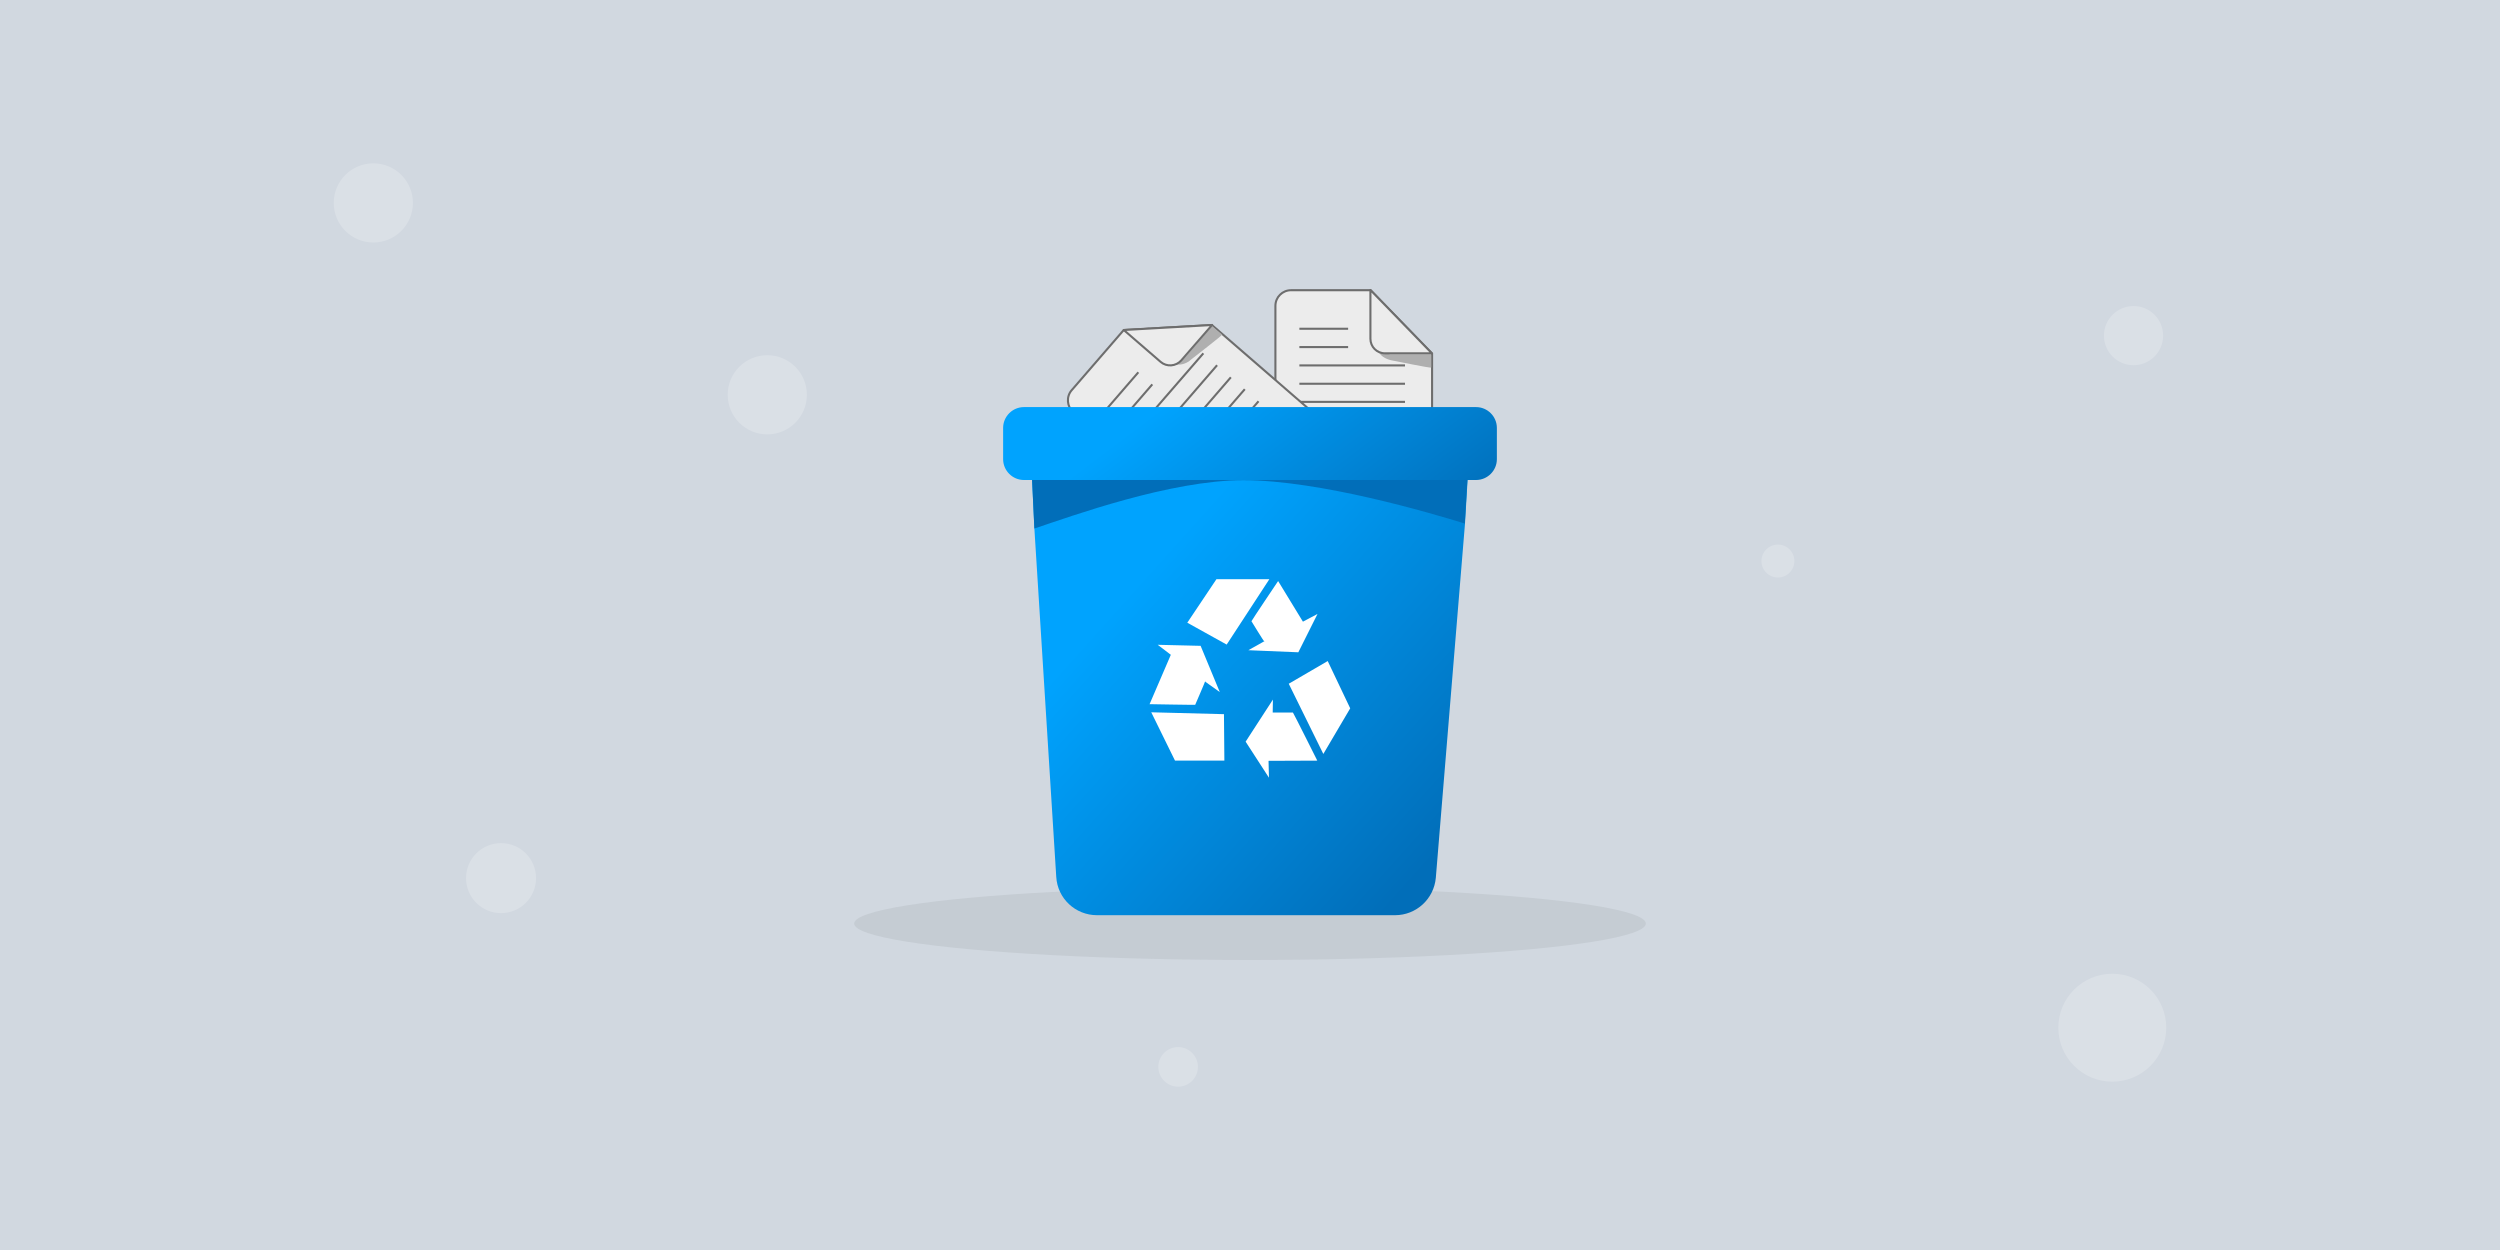 <?xml version="1.0" encoding="utf-8"?>
<!-- Generator: Adobe Illustrator 26.0.3, SVG Export Plug-In . SVG Version: 6.00 Build 0)  -->
<!DOCTYPE svg PUBLIC "-//W3C//DTD SVG 1.1//EN" "http://www.w3.org/Graphics/SVG/1.1/DTD/svg11.dtd">
<svg version="1.1" id="Layer_1" xmlns:x="http://ns.adobe.com/Extensibility/1.0/" xmlns:i="http://ns.adobe.com/AdobeIllustrator/10.0/" xmlns:graph="http://ns.adobe.com/Graphs/1.0/"
	 xmlns="http://www.w3.org/2000/svg" xmlns:xlink="http://www.w3.org/1999/xlink" x="0px" y="0px" width="1200px" height="600px"
	 viewBox="0 0 1200 600" style="enable-background:new 0 0 1200 600;" xml:space="preserve">
<style type="text/css">
	.st0{fill:#D1D8E0;}
	.st1{opacity:0.2;}
	.st2{fill:#FFFFFF;}
	.st3{fill:#C5CCD3;}
	.st4{fill:#ECECEC;stroke:#6D6D6D;stroke-miterlimit:10;}
	.st5{fill:#AFAFAF;}
	.st6{fill:#ECECEC;stroke:#6D6D6D;stroke-linejoin:round;stroke-miterlimit:10;}
	.st7{fill:url(#SVGID_1_);}
	.st8{fill:#016EB9;}
	.st9{fill:url(#SVGID_00000160185742987199744510000007441800726671942540_);}
</style>
<g>
	<rect class="st0" width="1200" height="600"/>
	<g class="st1">
		<circle class="st2" cx="1024.1" cy="161.1" r="14.2"/>
		<circle class="st2" cx="853.4" cy="269.3" r="7.9"/>
		<circle class="st2" cx="240.5" cy="421.5" r="16.8"/>
		<circle class="st2" cx="565.5" cy="512.1" r="9.5"/>
		<circle class="st2" cx="368.3" cy="189.5" r="19"/>
		<circle class="st2" cx="1013.9" cy="493.3" r="25.9"/>
		<circle class="st2" cx="179.2" cy="97.4" r="19"/>
	</g>
</g>
<g>
	<ellipse class="st3" cx="600" cy="443.3" rx="190" ry="17.5"/>
	<g>
		<g>
			<g>
				<g>
					<g>
						<g>
							<g>
								<g>
									<g>
										<g>
											<path class="st4" d="M679.9,237.6h-60.2c-4.2,0-7.5-3.4-7.5-7.5l0-83.3c0-4.2,3.4-7.5,7.5-7.5h38.2l29.5,30.4V230
												C687.4,234.2,684,237.6,679.9,237.6z"/>
										</g>
									</g>
								</g>
							</g>
						</g>
						<g>
							<g>
								<g>
									<g>
										<g>
											<path class="st5" d="M660.7,165.1c0,0-0.3,5.7,6.2,7.6c0.2,0.1,0.5,0.1,0.7,0.2c2.9,0.5,19.4,4,19.4,3.5
												c0-0.5,0-6.3,0-6.3h-19.6C667.4,170,661.8,169.8,660.7,165.1z"/>
										</g>
									</g>
								</g>
							</g>
						</g>
						<g>
							<g>
								<g>
									<g>
										<g>
											<path class="st6" d="M657.8,139.2v23.4c0,3.9,3.1,7,7,7l22.5,0L657.8,139.2z"/>
										</g>
									</g>
								</g>
							</g>
						</g>
					</g>
				</g>
				<g>
					<line class="st4" x1="623.7" y1="227.1" x2="674.4" y2="227.1"/>
					<line class="st4" x1="623.7" y1="219.3" x2="674.4" y2="219.3"/>
					<line class="st4" x1="623.7" y1="210.5" x2="674.4" y2="210.5"/>
					<line class="st4" x1="623.7" y1="201.7" x2="674.4" y2="201.7"/>
					<line class="st4" x1="623.7" y1="192.9" x2="674.4" y2="192.9"/>
					<line class="st4" x1="623.7" y1="184.2" x2="674.4" y2="184.2"/>
					<line class="st4" x1="623.7" y1="175.4" x2="674.4" y2="175.4"/>
					<line class="st4" x1="623.7" y1="166.6" x2="647.1" y2="166.6"/>
					<line class="st4" x1="623.7" y1="157.8" x2="647.1" y2="157.8"/>
				</g>
			</g>
			<g>
				<g>
					<g>
						<g>
							<g>
								<g>
									<g>
										<g>
											<path class="st4" d="M628.2,206.1l-39.4,45.5c-2.7,3.1-7.5,3.5-10.6,0.8l-63-54.5c-3.1-2.7-3.5-7.5-0.8-10.6l25-28.9
												l42.3-2.4l45.6,39.5C630.6,198.2,630.9,203,628.2,206.1z"/>
										</g>
									</g>
								</g>
							</g>
						</g>
						<g>
							<g>
								<g>
									<g>
										<g>
											<path class="st5" d="M560.8,173.2c0,0,4.1,3.9,9.8,0.3c0.2-0.1,0.4-0.3,0.6-0.5c2.3-1.9,15.7-12.1,15.4-12.4
												c-0.4-0.3-4.8-4.1-4.8-4.1L569,171.4C569,171.4,565.1,175.5,560.8,173.2z"/>
										</g>
									</g>
								</g>
							</g>
						</g>
						<g>
							<g>
								<g>
									<g>
										<g>
											<path class="st6" d="M539.4,158.4l17.7,15.3c2.9,2.5,7.3,2.2,9.9-0.7l14.8-17L539.4,158.4z"/>
										</g>
									</g>
								</g>
							</g>
						</g>
					</g>
				</g>
				<g>
					<line class="st4" x1="583.5" y1="241.7" x2="616.6" y2="203.4"/>
					<line class="st4" x1="577.6" y1="236.6" x2="610.7" y2="198.3"/>
					<line class="st4" x1="570.9" y1="230.9" x2="604.1" y2="192.6"/>
					<line class="st4" x1="564.3" y1="225.2" x2="597.5" y2="186.8"/>
					<line class="st4" x1="557.7" y1="219.4" x2="590.8" y2="181.1"/>
					<line class="st4" x1="551" y1="213.7" x2="584.2" y2="175.3"/>
					<line class="st4" x1="544.4" y1="207.9" x2="577.6" y2="169.6"/>
					<line class="st4" x1="537.8" y1="202.2" x2="553.1" y2="184.5"/>
					<line class="st4" x1="531.1" y1="196.4" x2="546.4" y2="178.7"/>
				</g>
			</g>
		</g>
		<g>
			<linearGradient id="SVGID_1_" gradientUnits="userSpaceOnUse" x1="537.083" y1="261.12" x2="695.618" y2="403.298">
				<stop  offset="8.977161e-02" style="stop-color:#00A3FE"/>
				<stop  offset="1" style="stop-color:#016EB9"/>
			</linearGradient>
			<path class="st7" d="M494.8,217.6l1.7,36.1l10.5,167.2c0.6,10.4,9.2,18.4,19.6,18.4h143c10.2,0,18.7-7.8,19.6-18l14-170l2-33.6
				H494.8z"/>
			<g>
				<g>
					<polygon class="st2" points="569.9,298.9 588.8,309.4 609.3,278 583.9,278 					"/>
					<path class="st2" d="M606.7,307.9l-7.5,4.2l24,1l9.2-18.4l-7,3.7l-11.9-19.5c0,0-12.7,18.9-12.8,19.3c0,0,6,9.8,6.4,10.1
						L606.7,307.9z"/>
				</g>
				<g>
					<polygon class="st2" points="637.3,317.3 618.6,328.2 635.2,361.9 648.1,340 					"/>
					<path class="st2" d="M610.9,341.9l0.1-6.1L597.9,356l11.2,17.3l-0.2-8.1l23.4-0.1c0,0-11.4-22.8-11.7-23.1H610.9L610.9,341.9z"
						/>
				</g>
				<g>
					<polygon class="st2" points="587.7,365.1 587.5,342.8 552.6,341.9 564,365.1 					"/>
					<path class="st2" d="M578.5,327.2l7,5l-9.2-22.2l-20.6-0.5l6.3,4.8l-10.2,23.7c0,0,21.5,0.4,21.9,0.3c0,0,4.8-11.1,4.9-11.6
						L578.5,327.2z"/>
				</g>
			</g>
			<path class="st8" d="M494.8,217.6l1.7,36.1c17.9-6,65.3-23.2,100.3-23.2c36.6,0,89.8,15.7,106.3,20.8l2-33.6H494.8z"/>
			
				<linearGradient id="SVGID_00000085249029957202004400000003890197905214951328_" gradientUnits="userSpaceOnUse" x1="568.468" y1="171.115" x2="655.284" y2="286.241">
				<stop  offset="8.977161e-02" style="stop-color:#00A3FE"/>
				<stop  offset="1" style="stop-color:#016EB9"/>
			</linearGradient>
			<path style="fill:url(#SVGID_00000085249029957202004400000003890197905214951328_);" d="M491.5,230.4h217c5.5,0,10-4.5,10-10
				v-15c0-5.5-4.5-10-10-10h-217c-5.5,0-10,4.5-10,10v15C481.5,225.9,486,230.4,491.5,230.4z"/>
		</g>
	</g>
</g>
</svg>
